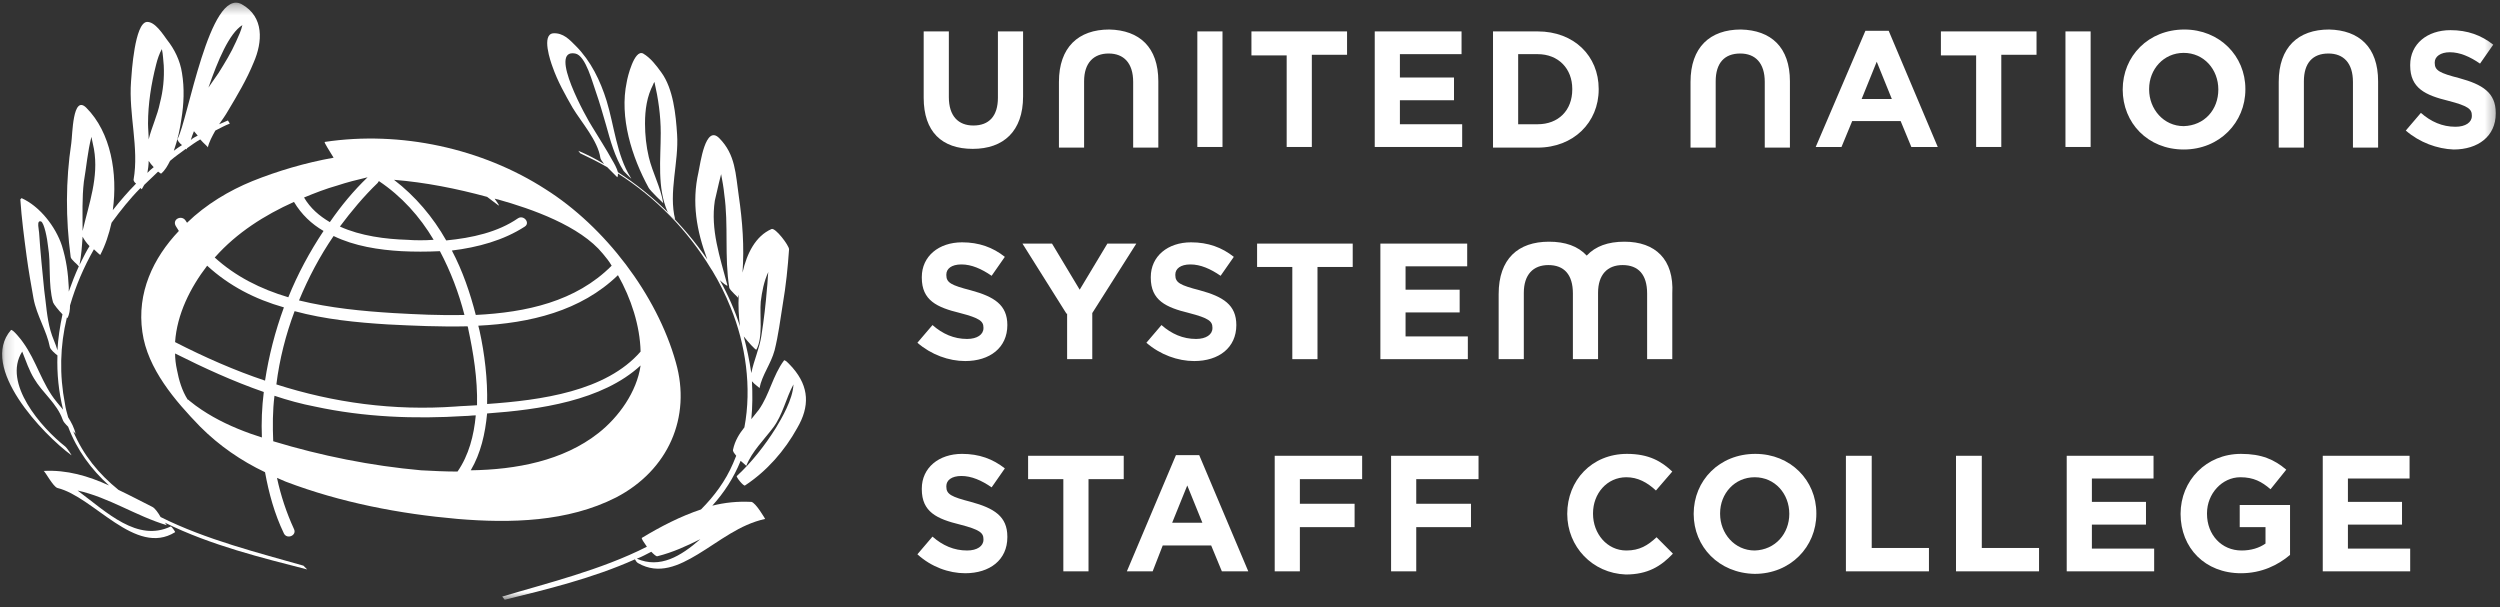 <svg width="247" height="60" viewBox="0 0 247 60" fill="none" xmlns="http://www.w3.org/2000/svg">
<rect x="0" y="0" width="247" height="60" fill="#333333" stroke="none"/>
<mask id="mask0_2337_2944" style="mask-type:luminance" maskUnits="userSpaceOnUse" x="0" y="0" width="247" height="60">
<path d="M246.704 0.296H0.144V59.256H246.704V0.296Z" fill="white"/>
</mask>
<g mask="url(#mask0_2337_2944)">
<path d="M66.772 35.797C64.907 29.121 59.748 22.383 53.906 18.701C47.629 14.646 39.549 12.899 32.09 14.022C31.966 14.022 32.588 14.958 32.96 15.582C30.164 16.081 27.429 16.892 24.943 17.89C22.643 18.826 20.343 20.199 18.479 22.008C18.417 21.946 18.417 21.884 18.355 21.821C17.982 21.197 16.987 21.634 17.36 22.32C17.484 22.507 17.547 22.632 17.671 22.819C15.123 25.502 13.507 28.934 14.066 32.802C14.563 36.421 17.298 39.603 19.784 42.161C21.649 44.032 23.824 45.53 26.186 46.653C26.559 48.712 27.118 50.771 28.05 52.705C28.361 53.329 29.356 52.892 29.045 52.268C28.299 50.646 27.74 48.961 27.367 47.214C27.677 47.339 27.926 47.464 28.237 47.589C33.644 49.648 39.487 50.771 45.205 51.27C50.425 51.707 56.081 51.582 60.867 49.149C66.026 46.466 68.325 41.225 66.772 35.797ZM29.107 30.743C32.09 31.554 35.26 31.866 38.306 32.053C40.792 32.178 43.464 32.303 46.199 32.24C46.199 32.303 46.261 32.365 46.261 32.49C46.758 34.798 47.194 37.419 47.131 40.039C46.386 40.102 45.702 40.102 45.018 40.164C38.865 40.601 32.96 39.79 27.305 37.98C27.615 35.485 28.237 33.052 29.107 30.743ZM26.186 37.606C23.202 36.608 20.219 35.298 17.298 33.8C17.484 31.055 18.79 28.435 20.468 26.251C22.643 28.247 25.191 29.558 28.05 30.369C27.18 32.74 26.559 35.173 26.186 37.606ZM36.317 17.516C34.949 18.826 33.706 20.324 32.588 21.946C31.531 21.322 30.661 20.573 30.039 19.513C31.096 19.076 32.215 18.639 33.333 18.327C34.266 18.015 35.26 17.766 36.317 17.516ZM37.311 18.078C37.373 18.015 37.373 17.953 37.435 17.89C39.673 19.388 41.475 21.384 42.843 23.693C41.973 23.755 41.04 23.755 40.232 23.693C38.119 23.63 35.633 23.318 33.582 22.383C34.701 20.885 35.944 19.388 37.311 18.078ZM39.673 24.816C40.916 24.878 42.159 24.878 43.464 24.816C44.521 26.812 45.329 28.934 45.888 31.117C43.464 31.18 41.102 31.055 38.865 30.93C35.819 30.743 32.588 30.431 29.542 29.682C30.474 27.436 31.593 25.315 32.96 23.318C35.011 24.317 37.435 24.691 39.673 24.816ZM47.38 32.677C47.318 32.49 47.318 32.365 47.256 32.178C52.352 31.928 57.386 30.743 61.053 27.187C62.359 29.495 63.229 32.178 63.291 34.736C59.873 38.667 53.471 39.54 48.126 39.915C48.188 37.481 47.877 34.923 47.38 32.677ZM59.562 25.066C59.873 25.44 60.184 25.814 60.432 26.251C56.889 29.807 51.979 30.868 47.007 31.117C46.448 28.934 45.702 26.75 44.645 24.753C47.194 24.442 49.742 23.755 51.855 22.383C52.414 22.008 51.731 21.197 51.171 21.572C49.182 22.944 46.634 23.506 44.086 23.755C42.781 21.447 41.04 19.388 38.927 17.766C42.035 18.015 45.142 18.639 48.126 19.45C48.437 19.7 48.809 19.949 49.12 20.199C49.493 20.511 49.182 20.074 48.872 19.637C48.996 19.637 49.058 19.7 49.182 19.7C52.539 20.636 57.325 22.32 59.562 25.066ZM29.045 19.949C29.791 21.197 30.785 22.133 31.966 22.819C30.599 24.878 29.418 27.062 28.485 29.37C25.751 28.559 23.265 27.311 21.214 25.44L21.276 25.377C23.389 23.006 26.124 21.259 29.045 19.949ZM24.756 42.847C23.016 42.223 21.4 41.474 19.908 40.476C19.535 40.227 19.1 39.915 18.727 39.603C18.665 39.54 18.603 39.478 18.541 39.478C17.982 38.604 17.671 37.544 17.484 36.545C17.36 35.984 17.298 35.422 17.298 34.923C20.157 36.358 23.016 37.669 26.062 38.729C25.875 40.227 25.813 41.724 25.875 43.221C25.502 43.097 25.129 42.972 24.756 42.847ZM26.994 43.596C26.932 42.098 26.932 40.601 27.118 39.103C28.423 39.54 29.791 39.915 31.096 40.164C36.006 41.225 40.978 41.412 45.95 41.1C46.323 41.1 46.634 41.038 47.007 41.038C46.821 43.034 46.323 44.968 45.205 46.59C43.962 46.59 42.781 46.528 41.6 46.466C36.69 46.029 31.718 45.031 26.994 43.596ZM59.127 42.785C55.646 45.53 50.985 46.403 46.51 46.466C47.504 44.781 47.939 42.847 48.126 40.85C53.285 40.476 59.5 39.603 63.291 36.109C62.918 38.729 61.116 41.225 59.127 42.785Z" fill="white"/>
<path d="M78.332 36.358C78.27 36.296 77.586 35.485 77.462 35.609C76.343 37.107 76.033 38.979 74.976 40.476C74.727 40.788 74.479 41.1 74.23 41.412C74.354 40.164 74.355 38.916 74.292 37.668C74.541 37.98 75.038 38.292 75.038 38.355C75.287 37.044 76.157 35.984 76.53 34.611C76.903 33.114 77.089 31.616 77.338 30.057C77.649 28.247 77.835 26.438 77.959 24.629C77.959 24.254 76.592 22.445 76.219 22.632C74.665 23.318 73.795 25.003 73.36 26.937C73.546 24.379 73.36 21.883 72.987 19.325C72.676 17.204 72.676 15.27 71.06 13.648C69.693 12.275 69.196 16.143 69.009 17.017C68.326 20.012 68.823 22.819 69.879 25.627C67.518 22.195 64.472 19.201 61.054 17.017C60.929 16.58 60.681 16.143 60.494 15.831C59.873 14.708 59.189 13.648 58.505 12.524C58.008 11.776 54.093 4.788 56.827 5.287C57.884 5.474 58.568 8.282 58.878 9.093C59.251 10.154 59.562 11.277 59.873 12.337C60.308 13.897 60.743 15.519 61.613 16.892C61.737 17.017 62.608 17.953 62.297 17.516C60.929 15.332 60.681 12.4 59.935 9.967C59.313 7.97 58.381 6.036 56.889 4.538C56.268 3.915 55.647 3.228 54.652 3.291C53.471 3.415 54.403 6.098 54.59 6.597C55.087 8.032 55.833 9.343 56.579 10.653C57.449 12.088 59.065 13.897 59.313 15.582C59.313 15.707 59.5 15.956 59.686 16.206C58.879 15.707 58.008 15.27 57.138 14.896L57.325 15.145C58.257 15.582 59.127 16.018 59.997 16.518C60.494 17.017 60.992 17.516 60.992 17.516C61.054 17.391 61.054 17.266 61.054 17.142C64.783 19.512 67.953 22.757 70.252 26.563C70.315 26.625 70.315 26.688 70.377 26.75C71.06 27.873 71.682 29.121 72.179 30.369C73.671 33.987 74.292 38.292 73.546 42.223C73.049 42.847 72.614 43.533 72.428 44.407C72.365 44.594 72.552 44.781 72.739 45.031C72.614 45.28 72.552 45.53 72.428 45.779C71.682 47.526 70.563 49.024 69.258 50.334C67.207 51.02 65.28 52.019 63.416 53.142C63.353 53.204 63.602 53.578 63.913 54.015C59.376 56.324 53.968 57.634 49.618 58.944L49.866 59.256C53.906 58.258 58.568 57.135 62.732 55.263C62.794 55.388 62.918 55.575 63.043 55.637C65.094 56.823 67.083 55.887 68.947 54.764C71.123 53.453 73.049 51.831 75.597 51.27C75.597 51.27 74.665 49.648 74.23 49.585H74.168C72.863 49.523 71.62 49.648 70.377 49.96C71.558 48.649 72.49 47.214 73.174 45.53C73.484 45.779 73.733 46.029 73.733 46.029C74.292 44.594 75.473 43.471 76.406 42.223C77.338 40.975 77.649 39.353 78.394 37.98C78.332 39.478 77.214 41.349 76.654 42.285C75.597 43.97 74.292 45.654 72.801 47.027C72.676 47.09 73.484 48.088 73.609 47.963C75.784 46.528 77.524 44.532 78.767 42.285C80.01 40.164 79.948 38.23 78.332 36.358ZM71.123 27.686C71.309 27.873 71.93 28.372 71.868 28.185C71.123 25.377 70.19 22.694 70.625 19.824C70.687 19.637 70.936 18.389 71.247 17.204C71.371 17.89 71.495 18.514 71.558 19.201C71.993 22.258 71.558 25.377 72.055 28.434C72.117 28.684 72.925 29.37 72.925 29.433C72.925 29.308 72.925 29.245 72.987 29.121C72.925 30.244 72.987 31.305 73.111 32.24C72.614 30.681 71.93 29.121 71.123 27.686ZM73.484 33.239C73.857 33.738 74.665 34.611 74.727 34.549C75.411 33.301 75.038 31.18 75.162 29.807C75.287 28.809 75.473 27.811 75.908 26.875C75.846 27.374 75.846 27.935 75.784 28.434C75.66 29.994 75.473 31.616 75.225 33.176C75.038 34.424 74.479 35.609 74.23 36.857C74.044 35.609 73.795 34.424 73.484 33.239ZM62.918 55.2C63.416 55.013 63.851 54.764 64.348 54.514C64.597 54.764 64.845 55.013 64.969 54.951C66.461 54.577 67.828 53.953 69.196 53.266C67.269 54.951 65.218 56.199 62.918 55.2Z" fill="white"/>
<path d="M65.529 20.074C65.281 18.514 64.472 17.079 64.1 15.519C63.851 14.459 63.727 13.336 63.727 12.213C63.727 10.84 63.913 9.53 64.535 8.344C64.535 8.282 64.597 8.22 64.659 8.095C65.032 9.717 65.281 11.402 65.281 13.149C65.281 15.769 64.907 18.514 65.964 20.948C66.088 21.197 66.648 21.634 66.71 21.696C66.026 19.013 67.083 16.018 66.897 13.273C66.772 11.339 66.524 8.781 65.343 7.159C64.845 6.473 64.286 5.724 63.54 5.287C62.67 4.85 61.986 7.658 61.924 8.095C61.178 11.589 62.421 15.519 64.1 18.577C64.286 18.889 65.529 20.074 65.529 20.074Z" fill="white"/>
<path d="M29.977 55.887C25.626 54.639 20.343 53.329 15.868 51.083C15.62 50.646 15.309 50.21 15.06 50.085C13.942 49.523 12.885 48.962 11.704 48.4C9.777 46.84 8.224 44.969 7.229 42.598C7.353 42.723 7.478 42.847 7.478 42.91C7.353 42.286 7.043 41.724 6.732 41.225C6.608 40.788 6.483 40.352 6.421 39.915C5.862 37.045 5.924 34.175 6.608 31.367C6.67 31.43 6.67 31.43 6.67 31.43C6.856 31.055 6.918 30.619 6.918 30.182C7.478 28.248 8.286 26.376 9.28 24.629C9.591 24.941 9.902 25.191 9.902 25.191C10.399 24.255 10.772 23.132 11.021 22.009C11.891 20.823 12.823 19.638 13.88 18.577C13.942 18.64 14.004 18.702 14.004 18.702C14.066 18.577 14.19 18.39 14.252 18.265C14.688 17.828 15.185 17.392 15.62 16.955C15.806 17.08 15.931 17.204 15.931 17.142C16.303 16.83 16.552 16.393 16.801 15.894C17.298 15.457 17.857 15.083 18.354 14.709L18.417 14.771C18.417 14.709 18.479 14.709 18.479 14.646C18.914 14.335 19.349 14.023 19.784 13.773C20.157 14.21 20.592 14.522 20.53 14.584C20.654 14.023 20.965 13.461 21.276 12.899C21.773 12.65 22.208 12.4 22.705 12.213L22.519 11.901C22.208 12.026 21.959 12.151 21.649 12.276C21.959 11.839 22.27 11.402 22.519 10.965C23.451 9.406 24.383 7.846 25.067 6.161C25.937 4.165 26.124 1.669 23.886 0.421C20.716 -1.326 18.541 11.964 17.547 13.711C17.484 13.835 17.733 14.147 17.982 14.335C17.671 14.522 17.422 14.709 17.174 14.896C17.547 13.835 17.795 12.712 17.919 11.777C18.168 10.279 18.23 8.719 17.982 7.222C17.795 5.974 17.236 4.851 16.49 3.915C16.117 3.416 15.309 2.106 14.501 2.168C13.32 2.293 13.009 7.097 12.947 8.033C12.699 11.34 13.755 14.584 13.196 17.766C13.196 17.828 13.258 18.016 13.444 18.14C12.636 18.951 11.891 19.825 11.145 20.761C11.642 17.142 10.958 13.087 8.534 10.653C7.167 9.281 7.167 13.336 7.043 14.147C6.483 17.891 6.483 21.572 6.981 25.378C6.981 25.627 7.664 26.127 7.788 26.314C7.416 27.125 7.105 27.936 6.794 28.809C6.794 28.684 6.794 28.497 6.794 28.373C6.732 27 6.545 25.627 6.11 24.255C5.489 22.383 3.935 20.387 2.133 19.575L2.008 19.7C2.133 21.572 2.381 23.444 2.63 25.316C2.816 26.688 3.065 28.123 3.313 29.496C3.624 31.18 4.619 32.678 4.929 34.3C4.992 34.549 5.427 34.924 5.675 35.111C5.613 36.92 5.8 38.73 6.235 40.477C6.048 40.227 5.8 39.977 5.613 39.728C4.121 37.919 3.624 35.672 2.257 33.801C2.195 33.676 1.2 32.428 1.076 32.615C-2.094 36.296 4.246 42.91 7.043 44.969C7.167 45.093 6.608 44.22 6.421 44.095C4.121 42.286 0.206 37.856 2.195 34.736C2.568 35.672 2.878 36.608 3.376 37.419C4.184 38.792 5.613 39.853 6.173 41.413C6.235 41.662 6.483 41.912 6.732 42.161C7.602 44.47 9.032 46.404 10.772 47.964C8.721 47.028 6.608 46.404 4.308 46.529C4.432 46.529 5.24 48.088 5.675 48.213C9.28 49.087 13.382 55.014 17.298 52.581C17.36 52.581 16.925 51.957 16.863 52.019C13.569 53.579 10.585 50.646 7.664 48.463C10.772 49.149 13.382 50.958 16.49 51.894C16.49 51.894 16.366 51.769 16.303 51.645C20.841 53.891 25.999 55.139 30.35 56.262L29.977 55.887ZM23.948 2.48C23.824 3.042 23.575 3.541 23.327 4.102C22.829 5.225 22.208 6.224 21.586 7.222C21.338 7.596 20.965 8.095 20.592 8.657C21.524 5.974 22.643 3.291 23.948 2.48ZM19.162 12.962C19.287 13.087 19.411 13.274 19.535 13.399C19.287 13.523 19.038 13.648 18.852 13.835C18.914 13.586 19.038 13.274 19.162 12.962ZM15.433 6.348C15.558 5.849 15.744 5.288 15.993 4.851C16.117 5.413 16.117 5.912 16.179 6.473C16.241 7.721 16.117 8.969 15.806 10.154C15.558 11.402 14.998 12.525 14.688 13.773C14.688 13.211 14.625 12.712 14.625 12.213C14.625 10.279 14.936 8.283 15.433 6.348ZM14.688 15.894C14.812 16.081 14.998 16.331 15.185 16.518C14.936 16.705 14.75 16.892 14.563 17.08C14.625 16.705 14.688 16.331 14.688 15.894ZM8.286 17.953C8.534 16.518 8.659 14.958 9.032 13.523C9.094 13.898 9.218 14.335 9.28 14.709C9.777 17.517 8.783 20.137 8.161 22.82C8.161 21.198 8.099 19.575 8.286 17.953ZM8.161 23.381C8.286 23.631 8.534 24.005 8.845 24.317C8.534 24.816 8.286 25.316 8.037 25.815C7.975 25.939 7.913 26.064 7.851 26.189C8.037 25.253 8.099 24.317 8.161 23.381ZM4.992 32.678C4.619 31.367 4.557 29.995 4.37 28.684C4.184 26.813 3.997 25.003 3.873 23.132C3.873 22.757 3.562 21.697 4.059 21.884C4.37 22.009 4.681 23.631 4.743 24.317C5.054 26.189 4.743 28.061 5.24 29.87C5.302 30.057 5.8 30.681 6.173 31.055C5.924 32.241 5.737 33.426 5.675 34.612C5.489 33.925 5.178 33.364 4.992 32.678Z" fill="white"/>
<path d="M90.639 54.764L92.13 53.017C93.125 53.89 94.243 54.389 95.549 54.389C96.543 54.389 97.165 53.953 97.165 53.329V53.266C97.165 52.642 96.792 52.33 94.865 51.831C92.565 51.27 91.074 50.584 91.074 48.337V48.275C91.074 46.216 92.752 44.843 95.052 44.843C96.73 44.843 98.097 45.343 99.278 46.278L97.973 48.15C96.978 47.464 95.984 47.027 94.989 47.027C93.995 47.027 93.498 47.464 93.498 48.026V48.088C93.498 48.837 93.995 49.086 95.922 49.585C98.221 50.209 99.526 51.02 99.526 53.017V53.079C99.526 55.325 97.786 56.636 95.362 56.636C93.746 56.636 92.006 56.011 90.639 54.764Z" fill="white"/>
<path d="M105.058 47.339H101.577V45.031H111.024V47.339H107.545V56.448H105.058V47.339Z" fill="white"/>
<path d="M116.183 44.968H118.483L123.331 56.448H120.72L119.663 53.89H114.878L113.883 56.448H111.335L116.183 44.968ZM118.794 51.644L117.302 47.963L115.811 51.644H118.794Z" fill="white"/>
<path d="M125.941 45.031H134.58V47.339H128.427V49.772H133.834V52.081H128.427V56.448H125.941V45.031Z" fill="white"/>
<path d="M137.439 45.031H146.079V47.339H139.925V49.772H145.333V52.081H139.925V56.448H137.439V45.031Z" fill="white"/>
<path d="M154.843 50.771C154.843 47.464 157.266 44.843 160.747 44.843C162.922 44.843 164.166 45.592 165.222 46.59L163.606 48.462C162.736 47.651 161.804 47.152 160.685 47.152C158.759 47.152 157.391 48.774 157.391 50.708V50.771C157.391 52.705 158.759 54.389 160.685 54.389C161.991 54.389 162.798 53.89 163.668 53.079L165.284 54.701C164.104 55.949 162.798 56.76 160.623 56.76C157.328 56.636 154.843 54.015 154.843 50.771Z" fill="white"/>
<path d="M167.335 50.771C167.335 47.464 169.884 44.843 173.427 44.843C176.907 44.843 179.455 47.464 179.455 50.708V50.771C179.455 54.015 176.907 56.698 173.364 56.698C169.821 56.636 167.335 54.015 167.335 50.771ZM176.783 50.771C176.783 48.774 175.353 47.152 173.364 47.152C171.376 47.152 169.946 48.774 169.946 50.708V50.771C169.946 52.705 171.376 54.389 173.364 54.389C175.415 54.327 176.783 52.705 176.783 50.771Z" fill="white"/>
<path d="M182.439 45.031H184.925V54.14H190.58V56.448H182.376V45.031H182.439Z" fill="white"/>
<path d="M193.315 45.031H195.801V54.14H201.457V56.448H193.253V45.031H193.315Z" fill="white"/>
<path d="M204.192 45.031H212.769V47.277H206.678V49.585H212.023V51.831H206.678V54.202H212.831V56.448H204.192V45.031Z" fill="white"/>
<path d="M215.441 50.771C215.441 47.464 217.99 44.843 221.408 44.843C223.459 44.843 224.702 45.405 225.883 46.403L224.329 48.337C223.459 47.589 222.651 47.152 221.346 47.152C219.543 47.152 218.052 48.774 218.052 50.708V50.771C218.052 52.83 219.482 54.389 221.47 54.389C222.402 54.389 223.21 54.14 223.832 53.703V52.081H221.284V49.897H226.256V54.826C225.075 55.824 223.459 56.636 221.408 56.636C217.865 56.636 215.441 54.14 215.441 50.771Z" fill="white"/>
<path d="M229.488 45.031H238.065V47.277H231.974V49.585H237.319V51.831H231.974V54.202H238.127V56.448H229.488V45.031Z" fill="white"/>
<path d="M91.26 9.655V3.103H93.746V9.592C93.746 11.464 94.678 12.4 96.17 12.4C97.724 12.4 98.594 11.464 98.594 9.655V3.103H101.08V9.53C101.08 12.961 99.153 14.708 96.108 14.708C93.062 14.708 91.26 13.024 91.26 9.655Z" fill="white"/>
<path d="M114.443 8.032V14.584H111.957V8.095C111.957 6.223 111.024 5.287 109.533 5.287C108.041 5.287 107.109 6.223 107.109 8.032V14.584H104.623V8.095C104.623 4.663 106.55 2.916 109.595 2.916C112.579 2.979 114.443 4.663 114.443 8.032Z" fill="white"/>
<path d="M118.297 3.103H120.783V14.521H118.297V3.103Z" fill="white"/>
<path d="M127.123 5.474H123.642V3.103H133.089V5.412H129.609V14.521H127.123V5.474Z" fill="white"/>
<path d="M135.824 3.103H144.401V5.35H138.31V7.658H143.655V9.904H138.31V12.275H144.463V14.521H135.824V3.103Z" fill="white"/>
<path d="M147.509 3.103H151.921C155.526 3.103 157.95 5.537 157.95 8.781V8.843C157.95 12.088 155.464 14.584 151.921 14.584H147.509V3.103ZM149.995 5.412V12.275H151.921C153.973 12.275 155.34 10.902 155.34 8.843V8.781C155.34 6.785 153.973 5.35 151.921 5.35H149.995V5.412Z" fill="white"/>
<path d="M90.639 33.863L92.13 32.116C93.125 32.989 94.243 33.488 95.549 33.488C96.543 33.488 97.165 33.051 97.165 32.428V32.365C97.165 31.741 96.792 31.429 94.865 30.93C92.565 30.369 91.074 29.682 91.074 27.436V27.374C91.074 25.315 92.752 23.942 95.052 23.942C96.73 23.942 98.097 24.441 99.278 25.377L97.973 27.249C96.978 26.563 95.984 26.126 94.989 26.126C93.995 26.126 93.498 26.563 93.498 27.124V27.187C93.498 27.935 93.995 28.185 95.922 28.684C98.221 29.308 99.526 30.119 99.526 32.116C99.526 34.362 97.786 35.672 95.362 35.672C93.746 35.672 92.006 35.048 90.639 33.863Z" fill="white"/>
<path d="M105.369 30.993L101.018 24.067H103.939L106.674 28.622L109.409 24.067H112.268L107.917 30.93V35.485H105.431V30.993H105.369Z" fill="white"/>
<path d="M113.263 33.863L114.754 32.116C115.749 32.989 116.867 33.488 118.172 33.488C119.166 33.488 119.788 33.051 119.788 32.428V32.365C119.788 31.741 119.415 31.429 117.489 30.93C115.189 30.369 113.697 29.682 113.697 27.436V27.374C113.697 25.315 115.376 23.942 117.675 23.942C119.353 23.942 120.721 24.441 121.901 25.377L120.596 27.249C119.601 26.563 118.608 26.126 117.613 26.126C116.618 26.126 116.122 26.563 116.122 27.124V27.187C116.122 27.935 116.618 28.185 118.546 28.684C120.845 29.308 122.15 30.119 122.15 32.116C122.15 34.362 120.41 35.672 117.986 35.672C116.369 35.672 114.629 35.048 113.263 33.863Z" fill="white"/>
<path d="M127.681 26.376H124.201V24.067H133.648V26.376H130.168V35.485H127.681V26.376Z" fill="white"/>
<path d="M136.382 24.067H144.959V26.313H138.869V28.622H144.214V30.868H138.869V33.239H145.022V35.485H136.382V24.067Z" fill="white"/>
<path d="M160.498 23.88C158.883 23.88 157.639 24.317 156.769 25.253C155.899 24.317 154.656 23.88 153.04 23.88C149.995 23.88 148.067 25.565 148.067 29.059V35.485H150.553V28.934C150.553 27.124 151.486 26.189 152.978 26.189C154.532 26.189 155.402 27.124 155.402 28.996V35.485H157.888V28.934C157.888 27.124 158.821 26.189 160.312 26.189C161.865 26.189 162.736 27.124 162.736 28.996V35.485H165.222V28.996C165.408 25.627 163.544 23.88 160.498 23.88Z" fill="white"/>
<path d="M176.844 8.032V14.584H174.358V8.095C174.358 6.223 173.426 5.287 171.934 5.287C170.381 5.287 169.51 6.223 169.51 8.032V14.584H167.024V8.095C167.024 4.663 168.951 2.916 171.996 2.916C174.98 2.979 176.844 4.663 176.844 8.032Z" fill="white"/>
<path d="M184.303 3.041H186.602L191.45 14.521H188.84L187.784 11.963H182.997L181.941 14.521H179.392L184.303 3.041ZM186.913 9.78L185.421 6.098L183.93 9.78H186.913Z" fill="white"/>
<path d="M195.242 5.474H191.761V3.103H201.209V5.412H197.728V14.521H195.242V5.474Z" fill="white"/>
<path d="M204.068 3.103H206.554V14.521H204.068V3.103Z" fill="white"/>
<path d="M209.723 8.844C209.723 5.537 212.272 2.916 215.814 2.916C219.295 2.916 221.843 5.537 221.843 8.781V8.844C221.843 12.088 219.295 14.771 215.752 14.771C212.209 14.771 209.723 12.15 209.723 8.844ZM219.171 8.844C219.171 6.847 217.741 5.225 215.752 5.225C213.764 5.225 212.334 6.847 212.334 8.781V8.844C212.334 10.778 213.764 12.462 215.752 12.462C217.803 12.4 219.171 10.84 219.171 8.844Z" fill="white"/>
<path d="M237.692 12.899L239.184 11.152C240.178 12.025 241.297 12.524 242.603 12.524C243.596 12.524 244.218 12.088 244.218 11.464V11.402C244.218 10.778 243.845 10.466 241.919 9.966C239.619 9.405 238.127 8.719 238.127 6.473V6.41C238.127 4.351 239.806 2.979 242.105 2.979C243.783 2.979 245.151 3.478 246.331 4.414L245.027 6.285C244.032 5.599 243.037 5.162 242.043 5.162C241.11 5.162 240.551 5.599 240.551 6.161V6.223C240.551 6.972 241.048 7.221 242.975 7.72C245.275 8.344 246.58 9.155 246.58 11.152V11.214C246.58 13.46 244.84 14.771 242.416 14.771C240.8 14.708 239.06 14.084 237.692 12.899Z" fill="white"/>
<path d="M234.957 8.032V14.584H232.471V8.095C232.471 6.223 231.54 5.287 230.047 5.287C228.494 5.287 227.624 6.223 227.624 8.032V14.584H225.138V8.095C225.138 4.663 227.064 2.916 230.11 2.916C233.093 2.979 234.957 4.663 234.957 8.032Z" fill="white"/>
</g>
</svg>
